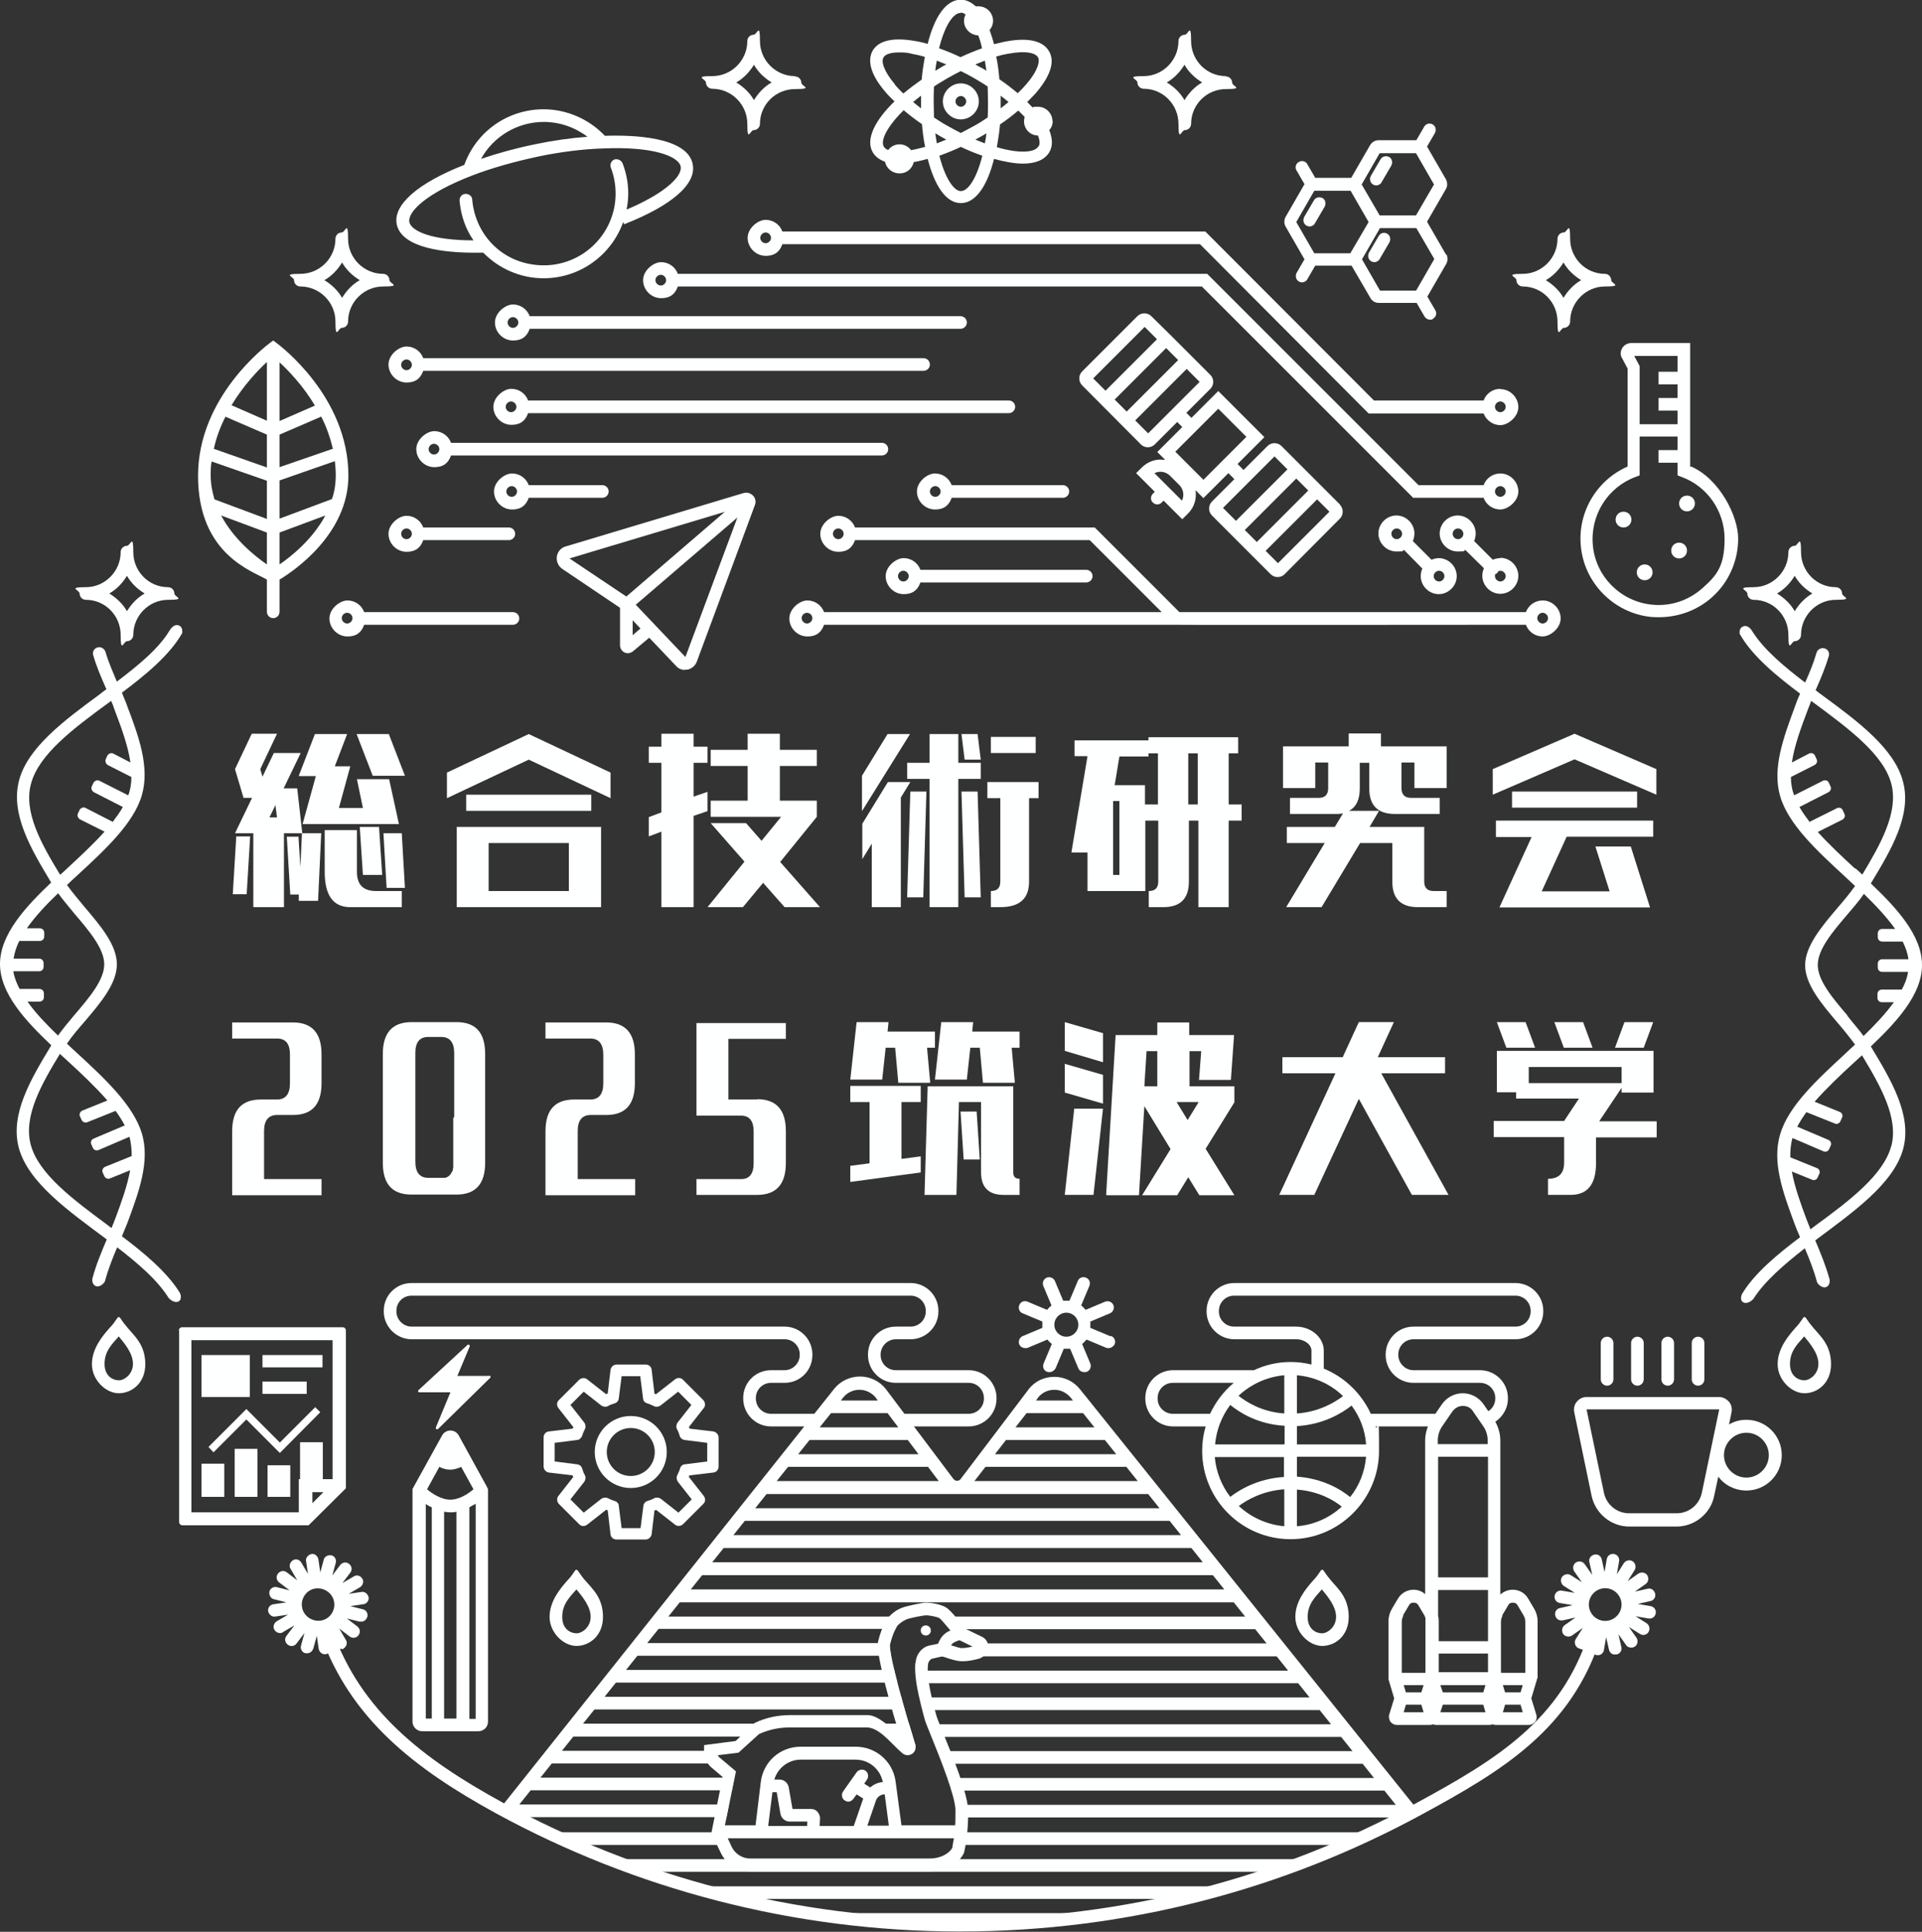 <?xml version="1.0" encoding="UTF-8"?>
<svg xmlns="http://www.w3.org/2000/svg" id="uuid-f051bf9c-ffe6-4120-bbdb-ff946179f49d" version="1.1" viewBox="0 0 608.5 611.6">
  <rect x="0" y="0" width="608.5" height="611.6" fill="#333333" stroke="none"/>
  <defs>
    <style>
      .cls-1 {
        fill: none;
        stroke: #fff;
        stroke-miterlimit: 10;
        stroke-width: 4px;
      }

      .cls-2 {
        fill: #feffff;
        stroke-width: 0px;
      }
    </style>
  </defs>
  <path class="cls-2" d="M479.9,406.2h-89.1c-4.9,0-8.8,4-8.8,8.8v.2c0,4.9,4,8.8,8.8,8.8h19.6c2.6,0,4.8,1.7,4.8,3.6v4.4c-2.1-.5-4.3-.8-6.5-.8-4.2,0-8.1.9-11.7,2.6h-25.6c-4.9,0-8.8,4-8.8,8.8v.2c0,4.9,4,8.8,8.8,8.8h10.3c-.7,2.4-1.1,5-1.1,7.7,0,15.5,12.6,28,28,28s28-12.6,28-28-.4-5.2-1.1-7.7h17c.3-.8.6-1.7,1-2.4.3-.5.6-1.1,1-1.6h-20.5c-3-6.5-8.4-11.7-15.1-14.4h.2v-5.6c0-4.2-4-7.6-8.8-7.6h-19.6c-2.6,0-4.8-2.1-4.8-4.8v-.2c0-2.6,2.1-4.8,4.8-4.8h89.1c2.6,0,4.8,2.1,4.8,4.8v.2c0,2.6-2.1,4.8-4.8,4.8h-32.3c-4.9,0-8.8,4-8.8,8.8v.2c0,4.9,4,8.8,8.8,8.8h21.1c2.6,0,4.8,2.1,4.8,4.8v.2c0,2.2-1.5,4-3.5,4.6.8,1.1,1.4,2.3,1.8,3.6,3.3-1.3,5.7-4.5,5.7-8.2v-.2c0-4.9-4-8.8-8.8-8.8h-21.1c-2.6,0-4.8-2.2-4.8-4.8v-.2c0-2.6,2.1-4.8,4.8-4.8h32.3c4.9,0,8.8-4,8.8-8.8v-.2c0-4.9-4-8.8-8.8-8.8h0ZM371.3,447.6c-2.6,0-4.8-2.1-4.8-4.8v-.2c0-2.6,2.1-4.8,4.8-4.8h19.3c-3.2,2.7-5.7,6-7.5,9.8h-11.8,0ZM406.6,483.2c-5.5-.5-10.5-2.8-14.4-6.4,2.5-1.9,7.5-4.8,14.4-5.3v11.6h0ZM406.6,467.6c-8.3.5-14.1,4-17.1,6.3-2.7-3.5-4.5-7.9-4.9-12.6h21.9v6.3ZM406.6,457.3h-21.9c.4-4.6,2.1-8.9,4.8-12.5,2.7,2.2,8.5,6.1,17.2,6.6v5.8h0ZM406.6,447.5c-7.3-.5-12.2-3.8-14.5-5.6,3.9-3.6,8.9-6,14.5-6.5v12.1ZM410.6,483.2v-11.6c7,.5,11.9,3.5,14.2,5.4-3.8,3.5-8.8,5.8-14.2,6.2ZM427.5,474c-2.8-2.3-8.5-5.9-16.9-6.5v-6.3h21.9c-.4,4.8-2.2,9.2-5,12.7h0ZM432.5,457.3h-21.9v-5.8c8.5-.5,14.4-4.2,17.3-6.5,2.6,3.5,4.3,7.7,4.6,12.3h0ZM425.2,442c-2.5,1.9-7.5,5-14.6,5.5v-12.1c5.7.5,10.8,2.9,14.6,6.6h0Z"></path>
  <path class="cls-2" d="M608.5,305.5c0-9.4-8.2-18.2-16.2-25.8,6.4-10.6,13-21.6,10.2-32.2-2.7-10.5-14.3-19.1-25.6-27.4-.7-.5-1.4-1-2.1-1.6l.2-.4c1.5-3.4,3-7,4-10.4.4-1.3-.6-2.5-1.9-2.5h0c-.9,0-1.8.6-2,1.5-.9,3.1-2.2,6.3-3.6,9.4-6.3-4.8-13-10.3-16.7-16.2-.3-.5-1.4-2.3-3.1-1.5-1.1.5-1,2.1-.9,2.3,4,7.1,11.8,13.4,19.1,18.9-.6,1.3-1.2,2.8-1.7,4.3-3.5,9.5-7.2,19.3-4.6,28.2,2.6,8.9,11.7,17.3,20.5,25.4,1.1,1,2.1,2,3.2,3-1.7,2.4-3.7,4.8-5.7,7.1-5,5.9-10.1,12-10.1,18s5.1,12.1,10.1,18c2,2.3,4,4.8,5.7,7.1-1.1,1-2.2,2-3.2,3-8.8,8.1-17.9,16.5-20.5,25.4-2.7,8.9,1,18.7,4.5,28.2.5,1.4,1.1,2.8,1.8,4.4-6.9,5.2-14.4,11.3-18.4,18-.2.4-.7,2,.4,2.6,1.2.7,2.8-.5,3.3-1.2,3.5-5.5,9.8-10.9,16.2-15.9,1.5,3.5,2.9,7.1,3.8,10.5.2.9,1.7,2.2,2.9,1.8s1.3-1.9,1.1-2.6c-1.1-4-2.8-8.2-4.5-12.2,11.9-8.9,25-18,27.9-29.2,2.7-10.6-3.9-21.6-10.3-32.2,8-7.6,16.2-16.4,16.2-25.7h0ZM587.3,275c-4.1-3.8-8.3-7.7-11.8-11.6l7.8-3.9c.7-.4,1-1.2.6-1.9l-.5-1.1c-.3-.7-1.2-1-1.9-.6l-8.6,4.3c-1.2-1.6-2.3-3.1-3.2-4.7l9.2-4.7c.7-.4,1-1.2.6-1.9l-.5-1.1c-.3-.7-1.2-1-1.9-.6l-9.1,4.6c-.7-1.9-1-3.8-1-5.8l7.5-3.8c.7-.4,1-1.2.6-1.9l-.5-1.1c-.3-.7-1.2-1-1.9-.6l-5.4,2.8c.8-5.4,2.9-11,5-16.6.4-1,.8-2,1.1-2.9l1.1.8c10.8,8,21.9,16.2,24.3,25.5,2.3,9-3.4,19-9.2,28.7-.7-.7-1.5-1.4-2.2-2h0ZM584.9,321.5c-4.6-5.4-9.4-11-9.4-16s4.8-10.6,9.4-16c1.8-2.1,3.7-4.3,5.2-6.5,3.7,3.6,7.2,7.3,9.9,11.1h-4.1c-.8,0-1.4.6-1.4,1.4v1.2c0,.8.6,1.4,1.4,1.4h6.5c.9,1.9,1.6,3.8,1.8,5.6h-8.3c-.8,0-1.4.6-1.4,1.4v1.2c0,.8.6,1.4,1.4,1.4h8.2c-.3,1.9-1,3.8-2,5.6h-6.3c-.8,0-1.4.6-1.4,1.4v1.2c0,.8.6,1.4,1.4,1.4h3.8c-2.6,3.6-6,7.2-9.6,10.7-1.6-2.2-3.5-4.3-5.2-6.5h0ZM598.8,362.7c-2.4,9.3-13.5,17.6-24.3,25.5l-1.3,1c-.4-1-.8-2-1.2-3-1.9-5.1-3.8-10.3-4.7-15.3l6.4,2.6c.7.3,1.5,0,1.8-.8l.5-1.1c.3-.7,0-1.5-.8-1.8l-8.4-3.4c0-2.1.1-4.1.7-6.1l9.8,4.2c.7.3,1.5,0,1.8-.7l.5-1.1c.3-.7,0-1.5-.7-1.8l-9.9-4.2c.8-1.5,1.8-3.1,2.9-4.6l9,3.6c.7.3,1.5,0,1.8-.8l.5-1.1c.3-.7,0-1.5-.8-1.8l-7.9-3.2c3.7-4.2,8.2-8.5,12.7-12.6.8-.7,1.5-1.4,2.3-2.1,5.9,9.8,11.6,19.8,9.3,28.7h0Z"></path>
  <path class="cls-2" d="M219.3,51.9c-1.8-8.7-19.3-9.2-27.8-8.9-5-5.3-12.1-8.4-19.4-8.4-11.3,0-21.3,7-25.1,17.6-14.8,5.8-22.6,12.7-21.4,18.8,1.6,7.7,15.6,9,24.5,9s2,0,2.9,0c4.9,5,11.7,8.1,19.1,8.1,11.6,0,21.5-7.4,25.2-17.8l.3.7c15.1-5.9,23-12.8,21.7-19h0ZM172.1,38.6c5.1,0,9.9,1.7,13.9,4.7-5.4.4-11,1.2-16.7,2.4-5.9,1.2-11.7,2.8-17,4.6,3.9-7.1,11.5-11.7,19.9-11.7ZM198.4,66.2c.3-1.6.5-3.2.5-4.9,0-3.3-.6-6.5-1.8-9.6-.4-1-1.6-1.5-2.6-1.2-1,.4-1.5,1.6-1.1,2.6,1,2.6,1.5,5.4,1.5,8.2,0,12.5-10.2,22.7-22.7,22.7s-21.7-9.2-22.7-20.8c0-1.1-1.1-1.9-2.2-1.8-1.1,0-1.9,1.1-1.8,2.2.4,4.6,1.9,8.9,4.4,12.5-13.1,0-19.7-2.9-20.3-5.8-.6-3.2,5.3-9.1,19.8-14.7,6.2-2.4,13.4-4.4,20.8-6,7.1-1.5,14.3-2.4,20.7-2.6,16-.7,23.9,2.5,24.6,5.7.6,2.9-4.5,8.3-17,13.6h0Z"></path>
  <path class="cls-2" d="M424.3,159.8l-18.6-18.6c-1.2-1.2-3.2-1.2-4.4,0l-7.6,7.6-1.9-1.9,8.5-8.5-14.6-14.6-8.5,8.5-1.6-1.6,7.6-7.6c1.2-1.2,1.2-3.2,0-4.4l-6.1-6.1h0l-6.6-6.6h0l-6-5.9c-1.2-1.2-3.2-1.2-4.4,0l-17.5,17.5c-1.2,1.2-1.2,3.2,0,4.4l18.6,18.7c.6.6,1.4.9,2.2.9s1.6-.3,2.2-.9l7.1-7.1,1.6,1.6-7.9,7.9,2.5,2.5c-.5,0-1-.1-1.5-.1-2.2,0-4.2.9-5.8,2.4l-1.9,1.9,5.9,5.9-.6.6c-.8.8-.8,2.1,0,2.8.4.4.9.6,1.4.6s1-.2,1.4-.6l.6-.6,5.9,5.9,1.9-1.9c2-2,2.7-4.8,2.3-7.3l2.5,2.5,7.9-7.9,1.9,1.9-7.1,7.1c-.6.6-.9,1.4-.9,2.2s.3,1.6.9,2.2l18.6,18.6c.6.6,1.4.9,2.2.9s1.6-.3,2.2-.9l17.5-17.6c1.2-1.2,1.2-3.2,0-4.4h0ZM352.9,126.5l16.3-16.3,3.8,3.8-16.3,16.3s-3.8-3.8-3.8-3.8ZM362.4,103.5l3.9,3.9-16.3,16.3-3.9-3.9s16.3-16.3,16.3-16.3ZM363.5,137.2l-4.1-4.1,16.3-16.3,4.1,4.1-16.3,16.3h0ZM374.2,158.5l-8.7-8.7c1.6-.8,3.6-.5,4.9.8l3,3c1.3,1.3,1.6,3.3.8,4.9h0ZM372.1,143l6.5-6.5h0l7.1-7.1,8.9,8.9-13.6,13.6-8.9-8.9h0ZM394.1,167.8l16.3-16.3,3.8,3.8-16.3,16.3-3.8-3.8ZM395.1,152.9h0l8.4-8.4,4.1,4.1-16.3,16.3-4.1-4.1,7.9-7.9h0ZM404.6,178.3l-3.9-3.9,16.3-16.3,3.9,3.9-16.3,16.3Z"></path>
  <path class="cls-2" d="M535.1,147.8v-39.2h-18.6c-1.2,0-2.3.6-2.9,1.6s-.7,2.3,0,3.3l1.7,3.2v31c-9.8,4.3-15.9,14.5-14.8,25.3,1.1,11.6,10.4,21,22,22.3.9.1,1.8.1,2.8.1,6.1,0,12.1-2.2,16.7-6.3,5.3-4.7,8.3-11.5,8.3-18.6s-5.9-18.9-14.9-22.8h0ZM531.1,112.7v5h-6v4h6v4.3h-6v4h6v4.3h-12v-18.4l-1.7-3.2h13.6ZM539,186.2c-4.5,4-10.3,5.9-16.3,5.2-9.7-1.1-17.5-8.9-18.4-18.7-.9-9.5,4.6-18.4,13.5-21.7l1.3-.5v-12.3h12v4.3h-6v4h6v4l1.3.5c8.2,3,13.6,10.9,13.6,19.6s-2.5,11.6-7,15.6h0Z"></path>
  <path class="cls-2" d="M514,162c-1.4,0-2.5,1.1-2.5,2.5s1.1,2.5,2.5,2.5,2.5-1.1,2.5-2.5-1.1-2.5-2.5-2.5Z"></path>
  <path class="cls-2" d="M531.6,171.8c-1.4,0-2.5,1.1-2.5,2.5s1.1,2.5,2.5,2.5,2.5-1.1,2.5-2.5-1.1-2.5-2.5-2.5Z"></path>
  <path class="cls-2" d="M534.1,156.9c-1.4,0-2.5,1.1-2.5,2.5s1.1,2.5,2.5,2.5,2.5-1.1,2.5-2.5-1.1-2.5-2.5-2.5Z"></path>
  <path class="cls-2" d="M520.7,178.7c-1.4,0-2.5,1.1-2.5,2.5s1.1,2.5,2.5,2.5,2.5-1.1,2.5-2.5-1.1-2.5-2.5-2.5Z"></path>
  <path class="cls-2" d="M552.9,449.5c-2,0-3.9.5-5.5,1.5l.8-3.9c.2-1.2,0-2.4-.8-3.3s-1.9-1.5-3.1-1.5h-42c-1.2,0-2.3.5-3.1,1.5-.8.9-1,2.1-.8,3.3l5.5,26.5c1.2,5.6,6.2,9.7,11.9,9.7h15c5.7,0,10.8-4.1,11.9-9.7l1.3-6.1c2,2.7,5.3,4.4,8.9,4.4,6.2,0,11.2-5,11.2-11.2s-5-11.2-11.2-11.2h0ZM538.8,472.6c-.8,3.8-4.1,6.5-8,6.5h-15c-3.9,0-7.2-2.7-8-6.5l-5.5-26.4h42s-5.5,26.4-5.5,26.4h0ZM552.9,467.8c-3.9,0-7.1-3.2-7.1-7.1s3.2-7.1,7.1-7.1,7.1,3.2,7.1,7.1-3.2,7.1-7.1,7.1Z"></path>
  <path class="cls-2" d="M508.8,438.7c1.1,0,2-.9,2-2v-11.5c0-1.1-.9-2-2-2s-2,.9-2,2v11.5c0,1.1.9,2,2,2Z"></path>
  <path class="cls-2" d="M537.6,438.7c1.1,0,2-.9,2-2v-11.5c0-1.1-.9-2-2-2s-2,.9-2,2v11.5c0,1.1.9,2,2,2Z"></path>
  <path class="cls-2" d="M528,438.7c1.1,0,2-.9,2-2v-11.5c0-1.1-.9-2-2-2s-2,.9-2,2v11.5c0,1.1.9,2,2,2Z"></path>
  <path class="cls-2" d="M518.4,438.7c1.1,0,2-.9,2-2v-11.5c0-1.1-.9-2-2-2s-2,.9-2,2v11.5c0,1.1.9,2,2,2Z"></path>
  <path class="cls-2" d="M216.9,212.1c-1.1,0-2.1-.4-2.8-1.2h0l-17.1-18-19-12.8c-1.3-.9-1.9-2.4-1.7-3.9s1.3-2.8,2.8-3.2l56.3-16.9c1.1-.3,2.2,0,3,.8.8.8,1,2,.6,3l-18.4,49.6c-.5,1.3-1.6,2.2-2.9,2.5-.3,0-.5,0-.8,0h0ZM234.6,160.5l-54.3,16.3,19.1,12.8c.2.1.3.3.5.4l17.1,18,17.7-47.5h0Z"></path>
  <path class="cls-2" d="M198.9,206.8c-.4,0-.7,0-1.1-.2-.9-.4-1.5-1.3-1.5-2.3v-12.6c0-.7.3-1.4.9-1.9l39.3-33.8,2.6,3-38.8,33.3v8.8l3.6-3.1,2.6,3.1-6.1,5.1c-.5.4-1.1.6-1.6.6h0Z"></path>
  <path class="cls-2" d="M211.1,459.7c0-6.3-5.1-11.4-11.4-11.4s-11.4,5.1-11.4,11.4,5.1,11.4,11.4,11.4,11.4-5.1,11.4-11.4ZM199.7,452.1c4.2,0,7.6,3.4,7.6,7.6s-3.4,7.6-7.6,7.6-7.6-3.4-7.6-7.6,3.4-7.6,7.6-7.6Z"></path>
  <path class="cls-2" d="M225.9,453.2l-7.6-.9c0-.2-.1-.4-.2-.5l4.7-6c.6-.7.5-1.8-.1-2.5l-6.5-6.5c-.7-.7-1.7-.7-2.5-.1l-6,4.7c-.2,0-.4-.1-.5-.2l-.9-7.6c-.1-.9-.9-1.6-1.9-1.6h-9.2c-.9,0-1.7.7-1.9,1.6l-.9,7.6c-.2,0-.4.1-.5.2l-6-4.7c-.7-.6-1.8-.5-2.5.1l-6.5,6.5c-.7.7-.7,1.7-.1,2.5l4.7,6c0,.2-.1.4-.2.5l-7.6.9c-.9.1-1.6.9-1.6,1.9v9.2c0,.9.7,1.7,1.6,1.9l7.6.9c0,.2.1.4.2.5l-4.7,6c-.6.7-.5,1.8.1,2.5l6.5,6.5c.7.7,1.7.7,2.5.1l6-4.7c.2,0,.4.1.5.2l.9,7.6c.1.9.9,1.6,1.9,1.6h9.2c.9,0,1.7-.7,1.9-1.6l.9-7.6c.2,0,.4-.1.5-.2l6,4.7c.7.6,1.8.5,2.5-.1l6.5-6.5c.7-.7.7-1.7.1-2.5l-4.7-6c0-.2.1-.4.2-.5l7.6-.9c.9-.1,1.6-.9,1.6-1.9v-9.2c0-.9-.7-1.7-1.6-1.9ZM202.7,483.8h-5.9l-.9-7.1c0-.7-.6-1.3-1.3-1.5-.8-.2-1.5-.6-2.2-.9-.6-.3-1.4-.2-2,.2l-5.6,4.4-4.2-4.2,4.4-5.6c.4-.6.5-1.4.2-2-.4-.7-.7-1.5-.9-2.2-.2-.7-.8-1.2-1.6-1.3l-7.1-.9v-5.9l7.1-.9c.7,0,1.3-.6,1.6-1.3.2-.8.6-1.5.9-2.2.3-.6.2-1.4-.2-2l-4.4-5.6,4.2-4.2,5.6,4.4c.6.4,1.4.5,2,.2.7-.4,1.5-.7,2.2-.9.7-.2,1.2-.8,1.3-1.5l.9-7.1h5.9l.9,7.1c0,.7.6,1.3,1.3,1.5.8.2,1.5.6,2.2.9.6.3,1.4.2,2-.2l5.6-4.4,4.2,4.2-4.4,5.6c-.4.6-.5,1.4-.2,2,.4.7.7,1.5.9,2.2.2.7.8,1.2,1.6,1.3l7.1.9v5.9l-7.1.9c-.7,0-1.3.6-1.5,1.3-.2.8-.6,1.5-.9,2.2-.3.6-.2,1.4.2,2l4.4,5.6-4.2,4.2-5.6-4.4c-.6-.4-1.4-.5-2-.2-.7.4-1.5.7-2.2.9-.7.2-1.2.8-1.3,1.5l-.9,7.1h0Z"></path>
  <rect class="cls-2" x="83.1" y="437.4" width="14" height="3.9"></rect>
  <rect class="cls-2" x="83.1" y="429" width="19" height="3.9"></rect>
  <rect class="cls-2" x="63.8" y="463.4" width="7.2" height="10.5"></rect>
  <rect class="cls-2" x="74.3" y="458.7" width="7.2" height="15.2"></rect>
  <rect class="cls-2" x="84.7" y="463.9" width="7.2" height="10"></rect>
  <rect class="cls-2" x="63.8" y="429" width="15.3" height="13.3"></rect>
  <polygon class="cls-2" points="88.6 456.7 78 446.1 66 458.1 67.6 459.8 78 449.4 88.6 460 101.4 447.1 99.8 445.5 88.6 456.7"></polygon>
  <path class="cls-2" d="M56.7,421.1v60.8c0,.5.5,1,1,1h40l11.8-11.7v-50c0-.5-.4-1-1-1h-50.9c-.5,0-1,.5-1,1h0ZM60.8,424.3h44.5v44h-3.1v-11.7h-7.2v11.7h-.4v10.5h-34v-54.5h0ZM98.9,472.4h3.5l-3.5,3.5v-3.5Z"></path>
  <path class="cls-2" d="M110.3,150.6c0-25-21.7-41.2-22.6-41.9l-1.2-.9-1.2.9c-.9.7-22.6,16.9-22.6,41.9s17.3,30.2,21.8,32.9v10.2c0,1.1.9,2,2,2s2-.9,2-2v-10.2c4.5-2.7,21.8-14.4,21.8-32.9h0ZM66.7,150.6c0-1.5,0-3,.3-4.5l17.5,6.1v12.1l-16.6-6.2c-.7-2.4-1.2-4.9-1.2-7.5h0ZM71.3,131.9l13.2,5.7v10.4l-16.8-5.9c.8-3.7,2.1-7.1,3.7-10.2h0ZM105.3,142.1l-16.8,5.8v-10.3l13.2-5.7c1.6,3.1,2.8,6.5,3.7,10.2h0ZM88.5,152.1l17.5-6.1c.2,1.5.3,3,.3,4.5,0,2.6-.4,5.2-1.2,7.5l-16.6,6.2v-12.2h0ZM99.7,128.4l-11.2,4.9v-18.6c3,2.8,7.5,7.5,11.2,13.7ZM84.5,114.6v18.6l-11.2-4.9c3.8-6.3,8.3-11,11.2-13.7ZM70,163.2l14.5,5.4v10.1c-3.8-2.6-10.5-8-14.5-15.5ZM88.5,178.7v-10.1l14.5-5.4c-4,7.5-10.7,12.9-14.5,15.5Z"></path>
  <path class="cls-2" d="M86.6,238.4h8.6l-5.4,11.2h4.3l1.6,14.2h-5.8v23.4h-9.7v-23.4h-5.8l5.4-11.2h-2.7l-2.7-9.1,5.3-11.2h8l-5.3,11.2.7,2.4,3.6-7.5h0ZM73.7,283.1l1.1-18.3h4.4l-1.1,18.3h-4.4ZM87.7,258.8l-.5-3.9-1.9,3.9h2.4ZM100.7,285.2h-6.1v-2c0,0-2.7,0-2.7,0l-1.1-18.3h3.7l.6,9.7.5-10.8h6.1l-1,21.3h0ZM94.6,245.6l5.1-13.2h10.2l-3.9,10.2h4.9l-3.6,13.2h7.6l-1.9-9.1h10.2l3.1,14.2h-30.5l4.2-15.2h-5.3ZM127.1,287.2h-16.2c-5.4,0-8.1-3.7-8.1-11.2v-13.2h10.2v13.2c0,4.1,2,6.1,6.1,6.1h8.1v5.1h0ZM118,245.6l-5.1-13.2h10.2l5.1,13.2h-10.2ZM114.9,277l-1-15.2h6.1l1,15.2s-6.1,0-6.1,0ZM122.4,281.1l-1-17.3h5.8l1,17.3h-5.8Z"></path>
  <path class="cls-2" d="M141.5,252.7v-8.1l25.9-12.2,25.9,12.2v8.1l-25.9-12.2-25.9,12.2ZM144.6,261.8h45.7v25.4h-45.7v-25.4ZM147.6,256.7v-5.1h39.6v5.1h-39.6ZM154.7,266.9v15.2h25.4v-15.2h-25.4Z"></path>
  <path class="cls-2" d="M209.4,287.2v-23.9l-4,1.5v-6.1l4-1.5v-15.7h-4v-5.1h4v-4.1h10.2v4.1h4.4v5.1h-4.4v10.7l4.4-1.5v6.1l-4.4,1.5v28.9h-10.2ZM225,242.5v-5.1h11.7v-5.1h10.2v5.1h11.7v5.1h-11.7v11h11.7v5.1l-11.6,14.3,12.6,14.3h-11.2l-6.8-7.7-6.4,7.7h-11.2l11.7-14.4-10.7-12.2h11.2l4.9,5.6,6.2-7.6h-22.3v-5.1h11.7v-11h-11.7Z"></path>
  <path class="cls-2" d="M272.9,245.6l8.1-13.2h7.1l-15.2,24.4v-11.2h0ZM285.1,287.2h-9.1v-20.1l-3,4.9v-11.2l8.1-13.2h7.1l-3,4.9v34.7h0ZM287.2,246.6v-5.1h7.1v-9.1h9.1v9.1h7.1v5.1h-7.1v40.6h-9.1v-40.6h-7.1ZM287.2,284.1l1-33.5h5.1l-1,33.5h-5.1ZM305.4,240.5l-1-8.1h5.1l1,8.1h-5.1ZM305.4,284.1l-1-33.5h5.1l1,33.5h-5.1ZM325.8,279.1c0,5.4-3,8.1-9.1,8.1h-3v-5.1c2,0,3-1,3-3v-26.4h-4.1v-5.1h16.2v5.1h-3v26.4h0ZM313.7,238.4v-5.1h14.2v5.1h-14.2Z"></path>
  <path class="cls-2" d="M340.2,239.5v-5.1h23.4v-1h28.4v5.1h-3v16.2h4.1v5.1h-4.1v27.4h-9.6v-27.4h-3v19.3c0,5.4-2.7,8.1-8.1,8.1h-4.6v-5.1c2,0,3-1,3-3v-19.3h-4.1v22.3h-18.3v-12.2h-5.1l5.1-30.5h-4.1ZM352.4,277h2v-23.4h-2v23.4ZM363.5,239.5h-9.1l-1.5,9.1h9.6v6.1h4.1v-16.2h-3v1ZM376.2,254.7h3v-16.2h-3v16.2Z"></path>
  <path class="cls-2" d="M407.4,266.9v-5.1h15.2l2.6-4.3c-.8.2-1.7.2-2.6.2h-14.2v-5.1h9.1c2,0,3-1,3-3.1v-8.1h-4.1v8.1h-10.2v-13.2h20.8v-4.1h10.2v4.1h20.8v13.2h-10.2v-8.1h-4.1v8.1c0,2,1,3.1,3,3.1h9.1v5.1h-14.2c-5.4,0-8.1-2.7-8.1-8.1v-8.1h-3v8.1c0,3.5-1.1,5.9-3.4,7.1h9.5l-3,5.1h17.3v17.3c0,2,1,3,3,3h4.1v5.1h-9.1c-5.4,0-8.1-2.7-8.1-8.1v-12.2h-10.2l-12.2,20.3h-11.2l12.2-20.3h-12.2,0Z"></path>
  <path class="cls-2" d="M472.6,251.6v-8.1l25.9-11.2,25.9,11.2v8.1l-25.9-11.2-25.9,11.2h0ZM473.6,264.9v-5.1h49.8v5.1h-27.4l-7.9,17.3h21.5l-4.5-14.2h11.2l6.1,19.3h-47.7l10.2-22.3h-11.2ZM478.7,255.7v-5.1h39.6v5.1h-39.6Z"></path>
  <path class="cls-2" d="M457.8,80.6l-6-10.4,6-10.4c.5-.9.5-2,0-3l-6-10.4,2.5-4.3c.5-1,.2-2.2-.7-2.7-1-.6-2.2-.2-2.7.7l-2.5,4.3h-12c-1.1,0-2,.6-2.6,1.5l-6,10.4h-11.4l-2.5-4.3c-.5-1-1.8-1.3-2.7-.7-1,.5-1.3,1.8-.7,2.7l2.5,4.3-6,10.4c-.5.9-.5,2.1,0,3l6,10.4-2.5,4.3c-.5,1-.2,2.2.7,2.7.3.2.7.3,1,.3.7,0,1.4-.4,1.7-1l2.5-4.3h11.5l6,10.3c.5.9,1.5,1.5,2.6,1.5h12l2.5,4.3c.4.6,1,1,1.7,1s.7,0,1-.3c1-.6,1.3-1.8.7-2.7l-2.5-4.3,6-10.4c.5-.9.5-2.1,0-3h0ZM436.9,48.5h11.4l5.7,9.9-5.7,9.8h-11.5l-5.7-9.8,5.7-9.9h0ZM416.2,60.4h11.4l5.7,9.9-5.8,9.9h-11.4l-5.7-9.9,5.7-9.9h0ZM448.3,92h-11.4l-5.7-9.9,5.7-9.9h11.5l5.7,9.8-5.7,9.9h0Z"></path>
  <path class="cls-2" d="M434.7,58.4c.3.2.7.3,1,.3.7,0,1.4-.4,1.7-1l3.1-5.3c.5-1,.2-2.2-.7-2.7-1-.5-2.2-.2-2.7.7l-3.1,5.3c-.5,1-.2,2.2.7,2.7Z"></path>
  <path class="cls-2" d="M419.4,65.4c.5-1,.2-2.2-.7-2.7-1-.5-2.2-.2-2.7.7l-3.1,5.3c-.5,1-.2,2.2.7,2.7.3.2.7.3,1,.3.7,0,1.4-.4,1.7-1l3.1-5.3Z"></path>
  <path class="cls-2" d="M439.2,74c-1-.6-2.2-.2-2.7.7l-3.1,5.3c-.5,1-.2,2.2.7,2.7.3.2.7.3,1,.3.7,0,1.4-.4,1.7-1l3.1-5.3c.5-1,.2-2.2-.7-2.7Z"></path>
  <path class="cls-2" d="M162.4,193.8h-47.1c-.8-2.2-2.9-3.7-5.3-3.7s-5.7,2.6-5.7,5.7,2.6,5.7,5.7,5.7,4.5-1.5,5.3-3.7h47.1c1.1,0,2-.9,2-2s-.9-2-2-2ZM109.9,197.4c-.9,0-1.7-.8-1.7-1.7s.8-1.7,1.7-1.7,1.7.8,1.7,1.7-.8,1.7-1.7,1.7Z"></path>
  <path class="cls-2" d="M343.9,180.4h-52.5c-.8-2.2-2.9-3.7-5.3-3.7s-5.7,2.6-5.7,5.7,2.6,5.7,5.7,5.7,4.5-1.5,5.3-3.7h52.5c1.1,0,2-.9,2-2s-.9-2-2-2ZM286,184.1c-.9,0-1.7-.8-1.7-1.7s.8-1.7,1.7-1.7,1.7.8,1.7,1.7-.8,1.7-1.7,1.7Z"></path>
  <path class="cls-2" d="M336.5,153.6h-35.2c-.8-2.2-2.9-3.7-5.3-3.7s-5.7,2.6-5.7,5.7,2.6,5.7,5.7,5.7,4.5-1.5,5.3-3.7h35.2c1.1,0,2-.9,2-2s-.9-2-2-2ZM296.1,157.3c-.9,0-1.7-.8-1.7-1.7s.8-1.7,1.7-1.7,1.7.8,1.7,1.7-.8,1.7-1.7,1.7Z"></path>
  <path class="cls-2" d="M161.1,167h-27.1c-.8-2.2-2.9-3.7-5.3-3.7s-5.7,2.6-5.7,5.7,2.6,5.7,5.7,5.7,4.5-1.5,5.3-3.7h27.1c1.1,0,2-.9,2-2s-.9-2-2-2ZM128.7,170.7c-.9,0-1.7-.8-1.7-1.7s.8-1.7,1.7-1.7,1.7.8,1.7,1.7-.8,1.7-1.7,1.7Z"></path>
  <path class="cls-2" d="M190.7,153.6h-23.3c-.8-2.2-2.9-3.7-5.3-3.7s-5.7,2.6-5.7,5.7,2.6,5.7,5.7,5.7,4.5-1.5,5.3-3.7h23.3c1.1,0,2-.9,2-2s-.9-2-2-2ZM162,157.3c-.9,0-1.7-.8-1.7-1.7s.8-1.7,1.7-1.7,1.7.8,1.7,1.7-.8,1.7-1.7,1.7Z"></path>
  <path class="cls-2" d="M488.4,190.1c-2.4,0-4.5,1.5-5.3,3.7h-85.2c-.2,0-.4,0-.6,0h-23.9l-26.8-26.8h-75.9c-.8-2.2-2.9-3.7-5.3-3.7s-5.7,2.6-5.7,5.7,2.6,5.7,5.7,5.7,4.5-1.5,5.3-3.7h74.3l22.8,22.8h-106.9c-.8-2.2-2.9-3.7-5.3-3.7s-5.7,2.6-5.7,5.7,2.6,5.7,5.7,5.7,4.5-1.5,5.3-3.7h111c0,.1,111.2,0,111.2,0,.8,2.2,2.9,3.7,5.3,3.7s5.7-2.6,5.7-5.7-2.6-5.7-5.7-5.7ZM265.4,170.7c-.9,0-1.7-.8-1.7-1.7s.8-1.7,1.7-1.7,1.7.8,1.7,1.7-.8,1.7-1.7,1.7ZM255.5,197.4c-.9,0-1.7-.8-1.7-1.7s.8-1.7,1.7-1.7,1.7.8,1.7,1.7-.8,1.7-1.7,1.7ZM488.4,197.4c-.9,0-1.7-.8-1.7-1.7s.8-1.7,1.7-1.7,1.7.8,1.7,1.7-.8,1.7-1.7,1.7Z"></path>
  <path class="cls-2" d="M279.2,140.2h-136.4c-.8-2.2-2.9-3.7-5.3-3.7s-5.7,2.6-5.7,5.7,2.6,5.7,5.7,5.7,4.5-1.5,5.3-3.7h136.4c1.1,0,2-.9,2-2s-.9-2-2-2ZM137.4,143.9c-.9,0-1.7-.8-1.7-1.7s.8-1.7,1.7-1.7,1.7.8,1.7,1.7-.8,1.7-1.7,1.7Z"></path>
  <path class="cls-2" d="M319.4,126.8h-152.2c-.8-2.2-2.9-3.7-5.3-3.7s-5.7,2.6-5.7,5.7,2.6,5.7,5.7,5.7,4.5-1.5,5.3-3.7h152.2c1.1,0,2-.9,2-2s-.9-2-2-2ZM161.8,130.5c-.9,0-1.7-.8-1.7-1.7s.8-1.7,1.7-1.7,1.7.8,1.7,1.7-.8,1.7-1.7,1.7Z"></path>
  <path class="cls-2" d="M292.4,113.4h-158.4c-.8-2.2-2.9-3.7-5.3-3.7s-5.7,2.6-5.7,5.7,2.6,5.7,5.7,5.7,4.5-1.5,5.3-3.7h158.4c1.1,0,2-.9,2-2s-.9-2-2-2ZM128.7,117.2c-.9,0-1.7-.8-1.7-1.7s.8-1.7,1.7-1.7,1.7.8,1.7,1.7-.8,1.7-1.7,1.7Z"></path>
  <path class="cls-2" d="M304.1,100.1h-136.4c-.8-2.2-2.9-3.7-5.3-3.7s-5.7,2.6-5.7,5.7,2.6,5.7,5.7,5.7,4.5-1.5,5.3-3.7h136.4c1.1,0,2-.9,2-2s-.9-2-2-2ZM162.4,103.8c-.9,0-1.7-.8-1.7-1.7s.8-1.7,1.7-1.7,1.7.8,1.7,1.7-.8,1.7-1.7,1.7Z"></path>
  <path class="cls-2" d="M475,123.1c-2.4,0-4.5,1.5-5.3,3.7h-34.7s-53.4-53.5-53.4-53.5h-133.9c-.8-2.2-2.9-3.7-5.3-3.7s-5.7,2.6-5.7,5.7,2.6,5.7,5.7,5.7,4.5-1.5,5.3-3.7h132.2l53.4,53.6h36.4c.8,2.1,2.9,3.7,5.3,3.7s5.7-2.6,5.7-5.7-2.6-5.7-5.7-5.7ZM242.4,77c-.9,0-1.7-.8-1.7-1.7s.8-1.7,1.7-1.7,1.7.8,1.7,1.7-.8,1.7-1.7,1.7ZM475,130.5c-.9,0-1.7-.8-1.7-1.7s.8-1.7,1.7-1.7,1.7.8,1.7,1.7-.8,1.7-1.7,1.7Z"></path>
  <path class="cls-2" d="M508.1,86.7c-6.1,0-11-5-11-11.1s-.9-2-2-2-2,.9-2,2c0,6.1-5,11.1-11,11.1s-2,.9-2,2,.9,2,2,2c6.1,0,11,5,11,11.1s.9,2,2,2,2-.9,2-2c0-6.1,5-11.1,11-11.1s2-.9,2-2-.9-2-2-2ZM495,94.3c-1.3-2.3-3.3-4.2-5.6-5.6,2.3-1.3,4.2-3.3,5.6-5.6,1.3,2.3,3.3,4.2,5.6,5.6-2.3,1.3-4.2,3.3-5.6,5.6Z"></path>
  <path class="cls-2" d="M121.3,86.7c-6.1,0-11.1-5-11.1-11.1s-.9-2-2-2-2,.9-2,2c0,6.1-5,11.1-11.1,11.1s-2,.9-2,2,.9,2,2,2c6.1,0,11.1,5,11.1,11.1s.9,2,2,2,2-.9,2-2c0-6.1,5-11.1,11.1-11.1s2-.9,2-2-.9-2-2-2ZM108.3,94.3c-1.3-2.3-3.3-4.2-5.6-5.6,2.3-1.3,4.2-3.3,5.6-5.6,1.3,2.3,3.3,4.2,5.6,5.6-2.3,1.3-4.2,3.3-5.6,5.6Z"></path>
  <path class="cls-2" d="M581.2,185.9c-6.1,0-11-5-11-11.1s-.9-2-2-2-2,.9-2,2c0,6.1-5,11.1-11,11.1s-2,.9-2,2,.9,2,2,2c6.1,0,11,5,11,11.1s.9,2,2,2,2-.9,2-2c0-6.1,5-11.1,11-11.1s2-.9,2-2-.9-2-2-2ZM568.2,193.5c-1.3-2.3-3.3-4.2-5.6-5.6,2.3-1.3,4.2-3.3,5.6-5.6,1.3,2.3,3.3,4.2,5.6,5.6-2.3,1.3-4.2,3.3-5.6,5.6Z"></path>
  <path class="cls-2" d="M53.2,185.9c-6.1,0-11-5-11-11.1s-.9-2-2-2-2,.9-2,2c0,6.1-5,11.1-11,11.1s-2,.9-2,2,.9,2,2,2c6.1,0,11,5,11,11.1s.9,2,2,2,2-.9,2-2c0-6.1,5-11.1,11-11.1s2-.9,2-2-.9-2-2-2ZM40.2,193.5c-1.3-2.3-3.3-4.2-5.6-5.6,2.3-1.3,4.2-3.3,5.6-5.6,1.3,2.3,3.3,4.2,5.6,5.6-2.3,1.3-4.2,3.3-5.6,5.6Z"></path>
  <path class="cls-2" d="M251.7,24.1c-6.1,0-11.1-5-11.1-11.1s-.9-2-2-2-2,.9-2,2c0,6.1-5,11.1-11.1,11.1s-2,.9-2,2,.9,2,2,2c6.1,0,11.1,5,11.1,11.1s.9,2,2,2,2-.9,2-2c0-6.1,5-11,11.1-11s2-.9,2-2-.9-2-2-2ZM238.7,31.7c-1.3-2.3-3.3-4.2-5.6-5.6,2.3-1.3,4.2-3.3,5.6-5.6,1.3,2.3,3.3,4.2,5.6,5.6-2.3,1.3-4.2,3.3-5.6,5.6Z"></path>
  <path class="cls-2" d="M388.1,24.1c-6.1,0-11-5-11-11.1s-.9-2-2-2-2,.9-2,2c0,6.1-5,11.1-11,11.1s-2,.9-2,2,.9,2,2,2c6.1,0,11,5,11,11.1s.9,2,2,2,2-.9,2-2c0-6.1,5-11,11-11s2-.9,2-2-.9-2-2-2ZM375,31.7c-1.3-2.3-3.3-4.2-5.6-5.6,2.3-1.3,4.2-3.3,5.6-5.6,1.3,2.3,3.3,4.2,5.6,5.6-2.3,1.3-4.2,3.3-5.6,5.6Z"></path>
  <path class="cls-2" d="M475,176.7c-.8,0-1.6.2-2.4.5l-5.9-5.9c.3-.7.5-1.5.5-2.4,0-3.1-2.6-5.7-5.7-5.7s-5.7,2.6-5.7,5.7,2.6,5.7,5.7,5.7,1.6-.2,2.4-.5l5.9,5.8c-.3.7-.5,1.5-.5,2.4,0,3.1,2.6,5.7,5.7,5.7s5.7-2.6,5.7-5.7-2.6-5.7-5.7-5.7h0ZM459.9,169c0-.9.8-1.7,1.7-1.7s1.7.8,1.7,1.7-.8,1.7-1.7,1.7-1.7-.8-1.7-1.7ZM475,184.1c-.9,0-1.7-.8-1.7-1.7s0-.4.1-.6c.2-.1.4-.2.6-.4.2-.2.3-.4.4-.6.2,0,.4-.1.6-.1.9,0,1.7.8,1.7,1.7s-.8,1.7-1.7,1.7Z"></path>
  <path class="cls-2" d="M455.6,176.7c-.8,0-1.6.2-2.4.5l-5.9-5.9c.3-.7.5-1.5.5-2.4,0-3.1-2.6-5.7-5.7-5.7s-5.7,2.6-5.7,5.7,2.6,5.7,5.7,5.7,1.6-.2,2.4-.5l5.8,5.9c-.3.7-.5,1.5-.5,2.4,0,3.1,2.6,5.7,5.7,5.7s5.7-2.6,5.7-5.7-2.6-5.7-5.7-5.7h0ZM440.5,169c0-.9.8-1.7,1.7-1.7s1.7.8,1.7,1.7-.8,1.7-1.7,1.7-1.7-.8-1.7-1.7ZM455.6,184.1c-.9,0-1.7-.8-1.7-1.7s.8-1.7,1.7-1.7,1.7.8,1.7,1.7-.8,1.7-1.7,1.7Z"></path>
  <path class="cls-2" d="M475,149.9c-2.4,0-4.5,1.5-5.3,3.7h-20.6l-66.9-66.9h-167.6c-.8-2.2-2.9-3.7-5.3-3.7s-5.7,2.6-5.7,5.7,2.6,5.7,5.7,5.7,4.5-1.5,5.3-3.7h165.9l66.9,66.9h22.3c.8,2.2,2.9,3.7,5.3,3.7s5.7-2.6,5.7-5.7-2.6-5.7-5.7-5.7h0ZM209.2,90.4c-.9,0-1.7-.8-1.7-1.7s.8-1.7,1.7-1.7,1.7.8,1.7,1.7-.8,1.7-1.7,1.7ZM475,157.3c-.9,0-1.7-.8-1.7-1.7s.8-1.7,1.7-1.7,1.7.8,1.7,1.7-.8,1.7-1.7,1.7Z"></path>
  <path class="cls-2" d="M40.5,420.5c-.5-.6-1-1.2-1.3-1.6l-1.2-1.7c-.2-.3-.6-.3-.8,0l-1.2,1.7c-.3.4-.7.9-1.2,1.4-2.3,2.6-5.7,6.6-5.7,11.6s4.4,9.2,8.5,9.2,8.4-3.2,8.4-9.2-3.3-8.8-5.5-11.4h0ZM37.6,437c-1.6,0-4.5-1.1-4.5-5.2s2.5-6.4,4.5-8.7c1.9,2.3,4.5,5.4,4.5,8.7s-2.8,5.2-4.4,5.2Z"></path>
  <path class="cls-2" d="M185.4,500.5c-.6-.6-1-1.2-1.3-1.6l-1.2-1.7c-.2-.3-.6-.3-.8,0l-1.2,1.7c-.3.4-.7.9-1.2,1.4-2.3,2.6-5.7,6.6-5.7,11.6s4.4,9.2,8.5,9.2,8.4-3.2,8.4-9.2-3.3-8.8-5.5-11.4h0ZM182.5,517.1c-1.6,0-4.5-1.1-4.5-5.2s2.5-6.4,4.5-8.7c1.9,2.3,4.5,5.4,4.5,8.7s-2.8,5.2-4.4,5.2Z"></path>
  <path class="cls-2" d="M421.5,500.5c-.5-.6-1-1.2-1.3-1.6l-1.2-1.7c-.2-.3-.6-.3-.8,0l-1.2,1.7c-.3.4-.7.9-1.2,1.4-2.3,2.6-5.7,6.6-5.7,11.6s4.4,9.2,8.5,9.2,8.4-3.2,8.4-9.2-3.3-8.8-5.5-11.4h0ZM418.5,517.1c-1.6,0-4.5-1.1-4.5-5.2s2.5-6.4,4.5-8.7c1.9,2.3,4.5,5.4,4.5,8.7s-2.8,5.2-4.4,5.2Z"></path>
  <path class="cls-2" d="M574.2,420.5c-.5-.6-1-1.2-1.3-1.6l-1.2-1.7c-.2-.3-.6-.3-.8,0l-1.2,1.7c-.3.4-.7.9-1.2,1.4-2.3,2.6-5.7,6.6-5.7,11.6s4.4,9.2,8.5,9.2,8.4-3.2,8.4-9.2-3.3-8.8-5.5-11.4h0ZM571.2,437c-1.6,0-4.5-1.1-4.5-5.2s2.5-6.4,4.5-8.7c1.9,2.3,4.5,5.4,4.5,8.7s-2.8,5.2-4.4,5.2h0Z"></path>
  <path class="cls-2" d="M154.5,471.8v-.4l-.3-.5s0,0,0-.1l-9-16.4c-.5-.9-1.5-1.5-2.6-1.5h0c-1.1,0-2.1.6-2.6,1.5l-9.4,17v73.7c0,1.6,1.4,3,3,3h17.9c1.6,0,3-1.3,3-3v-73.1c0,0,0-.1,0-.2h0ZM142.6,478.8c.6,0,1.3,0,1.9-.2v65.5h-3.9v-65.5c.6.1,1.3.2,1.9.2ZM142.6,474.8c-2.9,0-5.9-2-7.4-3.3l3.9-7.1c.9.5,2.2.9,3.4.9s2.5-.4,3.5-.9l3.9,7.1c-1.5,1.3-4.4,3.3-7.4,3.3h0ZM134.7,476.1c.6.4,1.2.8,2,1.1v66.9h-1.9v-68.1h0ZM148.6,544.1v-66.9c.7-.4,1.4-.8,2-1.1v68.1h-2Z"></path>
  <path class="cls-2" d="M154.9,435.6h-10.1l3.9-9.3c.2-.4-.4-.8-.7-.5l-15.5,14.3c-.3.3-.1.7.3.7h9.8l-4.6,11.1c-.2.5.4.8.7.5l16.5-16.2c.3-.3,0-.7-.3-.7h0Z"></path>
  <path class="cls-2" d="M306.7,451.6h-22.3v-4h22.3c2.6,0,4.8-2.1,4.8-4.8v-.2c0-2.6-2.1-4.8-4.8-4.8h-23.1c-4.9,0-8.8-4-8.8-8.8v-.2c0-4.9,4-8.8,8.8-8.8h4.7c2.6,0,4.8-2.1,4.8-4.8v-.2c0-2.6-2.1-4.8-4.8-4.8h-158c-2.7,0-4.8,2.1-4.8,4.8v.2c0,2.6,2.2,4.8,4.8,4.8h118.1c4.9,0,8.8,4,8.8,8.8v.2c0,4.9-3.9,8.8-8.8,8.8h-4.3c-2.6,0-4.8,2.1-4.8,4.8v.2c0,2.6,2.1,4.8,4.8,4.8h15.4l-1.8,4h-13.6c-4.9,0-8.8-4-8.8-8.8v-.2c0-4.9,3.9-8.8,8.8-8.8h4.3c2.6,0,4.8-2.2,4.8-4.8v-.2c0-2.6-2.1-4.8-4.8-4.8h-118.1c-4.8,0-8.8-4-8.8-8.8v-.2c0-4.9,3.9-8.8,8.8-8.8h158c4.9,0,8.8,4,8.8,8.8v.2c0,4.9-4,8.8-8.8,8.8h-4.7c-2.6,0-4.8,2.2-4.8,4.8v.2c0,2.6,2.1,4.8,4.8,4.8h23.1c4.9,0,8.8,4,8.8,8.8v.2c0,4.9-4,8.8-8.8,8.8Z"></path>
  <path class="cls-2" d="M304.2,26.4c-3.1,0-5.7,2.6-5.7,5.7s2.6,5.7,5.7,5.7,5.7-2.6,5.7-5.7-2.6-5.7-5.7-5.7ZM304.2,33.8c-.9,0-1.7-.8-1.7-1.7s.8-1.7,1.7-1.7,1.7.8,1.7,1.7-.8,1.7-1.7,1.7Z"></path>
  <path class="cls-2" d="M333.2,38.4c0-2.5-2-4.6-4.6-4.6s-1.1.1-1.6.3c-.6-.6-1.2-1.2-1.8-1.8,1-1,1.9-1.9,2.8-2.9,5.8-6.8,5.5-10.9,4.1-13.2-1.3-2.3-4.8-4.7-13.5-3.1-1.2.2-2.5.6-3.9.9-.4-1.6-.9-3.1-1.4-4.5.7-.8,1.1-1.8,1.1-2.9,0-2.5-2-4.6-4.6-4.6s-.6,0-.9,0c-1.4-1.3-3-2.1-4.7-2.1-4.9,0-8.5,5.9-10.5,14-1.3-.4-2.6-.7-3.9-.9-8.8-1.6-12.2.8-13.5,3-1.3,2.3-1.7,6.5,4.1,13.2.8,1,1.8,1.9,2.8,2.9-6,5.8-9.3,11.9-6.9,16.1.8,1.4,2.2,2.4,3.9,3,.4,2.1,2.3,3.7,4.6,3.7s4-1.5,4.5-3.6c1.4-.2,2.9-.6,4.4-1,2.1,8.1,5.6,14,10.5,14s8.5-5.9,10.5-14c3.3.9,6.5,1.5,9.2,1.5,3.8,0,6.8-1.1,8.3-3.6,1.2-2,1-4.4,0-7,.7-.8,1.1-1.8,1.1-3h0ZM319.3,17c5.8-1.1,8.6-.1,9.3,1.1s.1,4.2-3.7,8.6c-.8.9-1.7,1.9-2.7,2.8-1.8-1.5-3.7-3-5.8-4.4-.2-2.5-.5-4.9-1-7.2,1.3-.4,2.6-.7,3.8-.9ZM308.5,39.8c-1.5.8-2.9,1.6-4.3,2.3-1.4-.7-2.9-1.5-4.3-2.3-1.5-.8-2.8-1.7-4.2-2.6,0-1.6-.1-3.2-.1-4.9s0-3.3.1-4.9c1.3-.9,2.7-1.7,4.2-2.6,1.4-.8,2.9-1.6,4.3-2.3,1.4.7,2.9,1.5,4.3,2.3,1.5.9,2.9,1.7,4.2,2.6,0,1.6.1,3.2.1,4.9s0,3.3-.1,4.9c-1.4.9-2.7,1.8-4.2,2.6ZM312.3,42.2c-.1,1.1-.3,2.2-.5,3.2-1-.4-2-.8-3-1.2.6-.3,1.2-.7,1.8-1,.6-.3,1.2-.7,1.7-1h0ZM299.6,44.2c-1,.4-2,.8-3,1.2-.2-1-.3-2.1-.5-3.2.6.3,1.1.7,1.7,1,.6.3,1.2.7,1.8,1h0ZM291.6,34.3c-.9-.7-1.7-1.3-2.5-2,.8-.7,1.6-1.3,2.5-2,0,.7,0,1.3,0,2s0,1.3,0,2ZM296.1,22.4c.1-1.1.3-2.2.5-3.2,1,.4,2,.8,3,1.2-.6.3-1.2.6-1.8,1s-1.2.7-1.7,1ZM308.8,20.4c1-.4,2-.8,3-1.2.2,1,.3,2.1.5,3.2-.6-.4-1.1-.7-1.7-1-.6-.3-1.2-.6-1.8-1h0ZM316.8,30.3c.9.7,1.7,1.3,2.5,2-.8.7-1.6,1.3-2.5,2,0-.7,0-1.3,0-2s0-1.3,0-2ZM304.2,4c.5,0,1,.2,1.5.6-.3.6-.5,1.3-.5,2,0,2.5,2,4.5,4.5,4.6.5,1.2.9,2.6,1.2,4.1-2.2.8-4.5,1.7-6.8,2.8-2.3-1.1-4.5-2-6.8-2.8,1.8-7.2,4.5-11.2,6.8-11.2h0ZM283.4,26.8c-3.8-4.5-4.4-7.4-3.7-8.6.5-.9,2-1.6,4.8-1.6s2.7.1,4.5.5c1.2.2,2.5.5,3.8.9-.4,2.3-.8,4.7-1,7.2-2,1.4-4,2.9-5.8,4.4-1-.9-1.9-1.9-2.7-2.8ZM288.5,47.6c-.9-1.2-2.2-1.9-3.7-1.9s-2.8.7-3.6,1.8c-.7-.3-1.1-.6-1.4-1.1-1.1-1.9,1-6.3,6.3-11.5,1.8,1.5,3.7,3,5.8,4.4.2,2.5.5,4.9,1,7.2-1.6.4-3,.8-4.3,1h0ZM304.2,60.5c-2.2,0-5-4.1-6.8-11.2,2.2-.8,4.5-1.7,6.8-2.8,2.3,1.1,4.5,2,6.8,2.8-1.8,7.2-4.5,11.2-6.8,11.2ZM328.7,46.4c-1.1,1.9-6,2.3-13.1.2.4-2.3.8-4.8,1-7.2,2.1-1.4,4-2.9,5.8-4.4.7.7,1.4,1.4,2,2-.1.5-.2.9-.2,1.4,0,2.5,2,4.5,4.4,4.5.6,1.5.7,2.7.2,3.5h0Z"></path>
  <path class="cls-2" d="M108.1,522.2h0c.2,0,.5-.1.7-.3.9-.6,1.3-1.8.7-2.7l-2.1-3.6,3.3,2.5c.4.3,1,.5,1.5.4s1-.3,1.3-.8c.7-.9.5-2.1-.4-2.8l-3.3-2.5,4,1c.3,0,.5,0,.8,0,.8-.1,1.4-.7,1.7-1.5.3-1.1-.4-2.2-1.4-2.4l-4-1,4.1-.6c1.1-.1,1.9-1.2,1.7-2.2s-1.2-1.9-2.2-1.7l-4.1.6,3.6-2.1c.9-.6,1.3-1.8.7-2.7-.6-1-1.8-1.3-2.7-.7l-3.6,2.1,2.5-3.3c.7-.9.5-2.1-.4-2.8-.9-.7-2.1-.5-2.8.4l-2.5,3.3,1.1-4c.3-1.1-.4-2.2-1.4-2.4s-2.2.4-2.4,1.4l-1.1,4-.6-4.1c-.2-1.1-1.2-1.9-2.2-1.7s-1.9,1.2-1.7,2.2l.6,4.1-2.1-3.6c-.6-1-1.8-1.3-2.7-.7-.9.6-1.3,1.8-.7,2.7l2.1,3.6-3.3-2.5c-.9-.7-2.1-.5-2.8.4-.7.9-.5,2.1.4,2.8l3.3,2.5-4-1c-1.1-.3-2.2.4-2.4,1.4s.4,2.2,1.4,2.4l4,1-4.1.6c-1.1.1-1.9,1.2-1.7,2.2s1.2,1.9,2.2,1.7l4.1-.6-3.6,2.1c-.9.6-1.3,1.8-.7,2.7.4.7,1.2,1.1,2,1,.2,0,.5-.1.7-.3l3.6-2.1-2.5,3.3c-.7.9-.5,2.1.4,2.8.4.3,1,.5,1.5.4s1-.3,1.3-.8l2.5-3.3-1.1,4c-.3,1.1.4,2.2,1.4,2.4.3,0,.5,0,.8,0,.8-.1,1.4-.7,1.7-1.5l1.1-4,.6,4.1c.2,1.1,1.2,1.9,2.2,1.7.5,0,.9-.3,1.2-.7l4-1.1M95.6,508.7c-.4-2.8,1.6-5.5,4.4-5.8s5.4,1.6,5.8,4.4-1.6,5.5-4.4,5.8-5.4-1.6-5.8-4.4h0Z"></path>
  <path class="cls-2" d="M504.3,523.3c.3.4.7.6,1.2.7,1.1.2,2.1-.5,2.3-1.6l.7-4.1.9,4c.2.8.8,1.4,1.6,1.5.2,0,.5,0,.8,0,1.1-.2,1.8-1.3,1.5-2.4l-.9-4,2.4,3.4c.3.5.8.7,1.3.8s1,0,1.5-.3c.9-.6,1.1-1.9.5-2.8l-2.4-3.4,3.5,2.2c.2.1.5.2.7.3.8.1,1.6-.2,2-.9.6-.9.3-2.2-.6-2.8l-3.5-2.2,4.1.7c1.1.2,2.1-.5,2.3-1.6s-.5-2.1-1.6-2.3l-4.1-.7,4-.9c1.1-.2,1.8-1.3,1.5-2.4s-1.3-1.8-2.4-1.5l-4,.9,3.4-2.4c.9-.6,1.1-1.9.5-2.8s-1.9-1.1-2.8-.5l-3.4,2.4,2.2-3.5c.6-.9.3-2.2-.6-2.8s-2.2-.3-2.8.6l-2.2,3.5.7-4.1c.2-1.1-.5-2.1-1.6-2.3s-2.1.5-2.3,1.6l-.7,4.1-.9-4c-.2-1.1-1.3-1.8-2.4-1.5s-1.8,1.3-1.5,2.4l.9,4-2.4-3.4c-.6-.9-1.9-1.1-2.8-.5-.9.6-1.1,1.9-.5,2.8l2.4,3.4-3.5-2.2c-.9-.6-2.2-.3-2.8.6-.6.9-.3,2.2.6,2.8l3.5,2.2-4.1-.7c-1.1-.2-2.1.5-2.3,1.6s.5,2.1,1.6,2.3l4.1.7-4,.9c-1.1.2-1.8,1.3-1.5,2.4.2.8.8,1.4,1.6,1.5.2,0,.5,0,.8,0l4-.9-3.4,2.4c-.9.6-1.1,1.9-.5,2.8.3.5.8.7,1.3.8s1,0,1.5-.3l3.4-2.4-2.2,3.5c-.6.9-.3,2.2.6,2.8.2.1.5.2.7.3h0l3.9,1.3h0ZM507.3,513.1c-2.8-.5-4.7-3.2-4.2-6,.5-2.8,3.2-4.7,6-4.2s4.7,3.2,4.2,6c-.5,2.8-3.2,4.7-6,4.2h0Z"></path>
  <path class="cls-2" d="M303.8,609.6c14.8,0,29.4-1.1,43.7-3.1h-88c14.5,2,29.3,3.1,44.4,3.1h0Z"></path>
  <path class="cls-2" d="M288.9,553.1c.4.4,1.1,0,.9-.6-.2-.7-.5-1.7-.8-2.7h-4.1c1,.6,1.9,1.3,2.8,2.1l1.3,1.2h0Z"></path>
  <path class="cls-2" d="M448.9,573.1l-107-133.3c-2-2.5-5-3.9-8.1-3.9h0c-3.2,0-6.2,1.4-8.1,3.9l-21.6,28.5c-.4.5-.9.5-1.1.5h0c-.2,0-.7,0-1.1-.5l-21.5-28.6c-2-2.5-5-3.9-8.1-3.9h0c-3.2,0-6.2,1.4-8.2,3.9l-105.5,132.5c1.1.6,2.1,1.2,3.2,1.7h0c.1.2.3.2.4.3.7.4,1.4.7,2.1,1.1h65.7l.8-4h-66.4l3.6-4.5h63.7l.8-4h-61.4l3.6-4.5h54.8l-.9-.7c-1-.8-1.6-2-1.8-3.3h-48.9l3.6-4.5h55.8l.3-.2c3.3-1.5,6.9-3.2,10.5-3.2h28.3c3,0,5.9,1.8,8.5,3.3h4.1c-.4-1.2-.8-2.5-1.2-4h-103.2l3.6-4.5h98.2c-.4-1.3-.8-2.7-1.1-4h-93.9l3.6-4.5h89.1c-.4-1.4-.7-2.7-1-4h-84.9l3.6-4.5h80.3c-.3-1.7-.5-3.1-.5-4h-76.7l3.6-4.5h74.4c.8-2,1.5-2.8,1.5-2.8.5-.5.9-.8,1.3-1.1h-74.1l3.6-4.5h175.4l3.6,4.5h-92.6c1.1,1.2,2.5,2.9,3.3,4h92.5l3.6,4.5h-88.8c.2.5.2,1.1-.2,1.5h-.1c-.3.5-.7.7-1.2.9-1.3.3-3.9.9-5.7.6-1.4-.3-5.1-1.5-5.1-1.5,0,0-3,.7-4,.9-.6.1-1.5.7-2,1.7h110.3l3.6,4.5h-114.6c.1,2,.4,3.8.4,3.8,0,0,0,.2,0,.2h117.4l3.6,4.5h-120.1c.3,1.4.7,2.8,1,4h122.3l3.6,4.5h-124.4c.4,1.1,1,2.5,1.6,4h126l3.6,4.5h-127.9c.5,1.3,1,2.7,1.5,4h129.6l3.6,4.5h-131.6c.5,1.4.9,2.7,1.3,4h133.6l3.6,4.5h-136.2c0,.3,0,.7,0,1,0,1.1,0,2.1,0,3h138.1c.3-.1.5-.3.8-.4,1.2-.6,2.4-1.3,3.6-1.9h0c0,0,0-.1,0-.1h0ZM328.7,442.4c1.2-1.5,3.1-2.4,5.1-2.4,2,0,3.8.9,5.1,2.4l.8,1h-11.7l.7-1h0ZM325,447.4h17.9l3.6,4.5h-25l3.5-4.5h0ZM318.5,455.9h31.3l3.6,4.5h-38.4l3.5-4.5h0ZM312,464.4h44.6l3.6,4.5h-51.7l3.5-4.5ZM267,442.4c1.2-1.5,3.1-2.4,5.1-2.4,2,0,3.8.9,5.1,2.4l.7,1h-11.7l.8-1h0ZM263.1,447.4h17.9l3.4,4.5h-24.9l3.6-4.5h0ZM256.3,455.9h31.1l3.4,4.5h-38.1l3.6-4.5h0ZM249.5,464.4h44.3l3.4,4.5h-51.3l3.6-4.5h0ZM242.7,473h120.8l3.6,4.5h-128l3.6-4.5ZM235.9,481.5h134.4l3.6,4.5h-141.7l3.6-4.5h0ZM229.1,490.1h148.1l3.6,4.5h-155.3l3.6-4.5h0ZM218.7,503.2l3.6-4.5h161.7l3.6,4.5h-169Z"></path>
  <path class="cls-2" d="M173.2,580.1c2.9,1.4,5.8,2.7,8.7,4h49.3l-1.9-4h-56.1,0Z"></path>
  <path class="cls-2" d="M426.7,584.1c2.9-1.3,5.8-2.6,8.7-4h-129.4c-.2,1.6-.4,2.9-.6,4h121.2Z"></path>
  <path class="cls-2" d="M239.4,589.9c-1.6,0-3.2-.5-4.5-1.3h-42c3.5,1.4,7.1,2.7,10.7,4h201.5c3.6-1.3,7.2-2.6,10.7-4h-114c-1.6.8-3.5,1.3-5.5,1.3h-56.8Z"></path>
  <path class="cls-2" d="M232.5,601.2h143.6c5-1.2,10-2.5,14.9-4h-173.4c4.9,1.5,9.9,2.8,14.9,4Z"></path>
  <path class="cls-2" d="M304.3,609.7c16.8,0,33.3-1.4,49.4-4h-98.8c16.1,2.6,32.6,4,49.4,4Z"></path>
  <path class="cls-2" d="M16.2,331c-6.4,10.6-13,21.6-10.3,32.2,2.9,11.2,16,20.3,27.9,29.2-1.7,4-3.4,8.1-4.5,12.2-.2.7-.1,2.2,1.1,2.6s2.7-.9,2.9-1.8c.9-3.4,2.3-7,3.8-10.5,6.5,5,12.7,10.3,16.2,15.9.5.7,2.1,1.9,3.3,1.2,1-.6.6-2.2.4-2.6-4.1-6.7-11.5-12.8-18.4-18,.7-1.6,1.2-3,1.8-4.4,3.5-9.5,7.2-19.3,4.5-28.2-2.7-8.9-11.7-17.3-20.5-25.4-1.1-1-2.2-2-3.2-3,1.6-2.4,3.7-4.8,5.7-7.1,5-5.9,10.1-11.9,10.1-18s-5.1-12.1-10.1-18c-2-2.4-4-4.8-5.7-7.1,1-1,2.1-2,3.2-3,8.8-8.1,17.9-16.5,20.5-25.4,2.6-8.9-1-18.7-4.6-28.2-.5-1.5-1.2-2.9-1.7-4.3,7.3-5.5,15.1-11.8,19.1-18.9,0-.2.2-1.8-.9-2.3-1.6-.8-2.8,1-3.1,1.5-3.6,6-10.4,11.4-16.7,16.2-1.3-3.1-2.7-6.3-3.6-9.4-.3-.9-1.1-1.5-2-1.5h0c-1.3,0-2.3,1.3-1.9,2.5,1,3.5,2.5,7,4,10.4l.2.4c-.7.5-1.4,1-2.1,1.6-11.3,8.3-22.9,16.9-25.6,27.4-2.7,10.6,3.8,21.6,10.2,32.2-8,7.6-16.2,16.4-16.2,25.8s8.2,18.1,16.2,25.7h0ZM19,276.9c-5.9-9.7-11.6-19.8-9.2-28.7,2.4-9.3,13.5-17.6,24.3-25.5l1.1-.8c.4.9.8,1.9,1.1,2.9,2.1,5.5,4.2,11.2,5,16.6l-5.4-2.8c-.7-.4-1.5,0-1.9.6l-.5,1.1c-.3.7,0,1.5.6,1.9l7.5,3.8c0,2-.3,4-1,5.8l-9.1-4.6c-.7-.4-1.5,0-1.9.6l-.5,1.1c-.4.7,0,1.5.6,1.9l9.2,4.7c-.9,1.6-2,3.1-3.2,4.7l-8.6-4.4c-.7-.4-1.5,0-1.9.6l-.5,1.1c-.4.7,0,1.5.6,1.9l7.8,3.9c-3.5,3.9-7.7,7.8-11.8,11.6-.7.7-1.5,1.4-2.2,2h0ZM18.3,327.8c-3.6-3.5-7-7-9.6-10.7h3.8c.8,0,1.4-.6,1.4-1.4v-1.2c0-.8-.6-1.4-1.4-1.4h-6.3c-1-1.9-1.7-3.8-2-5.6h8.2c.8,0,1.4-.6,1.4-1.4v-1.2c0-.8-.6-1.4-1.4-1.4H4.3c.3-1.9.9-3.8,1.8-5.6h6.5c.8,0,1.4-.6,1.4-1.4v-1.2c0-.8-.6-1.4-1.4-1.4h-4.1c2.6-3.7,6.1-7.5,9.9-11.1,1.6,2.2,3.5,4.4,5.2,6.5,4.6,5.4,9.4,11,9.4,16s-4.8,10.6-9.4,16c-1.8,2.1-3.6,4.3-5.2,6.5h0ZM19,333.7c.8.7,1.5,1.4,2.3,2.1,4.5,4.1,9,8.4,12.7,12.6l-7.9,3.2c-.7.3-1.1,1.1-.8,1.8l.5,1.1c.3.7,1.1,1.1,1.8.8l9-3.6c1.1,1.5,2.1,3.1,2.9,4.6l-9.9,4.2c-.7.3-1,1.1-.7,1.8l.5,1.1c.3.7,1.1,1,1.8.7l9.8-4.2c.5,2,.7,4,.7,6.1l-8.4,3.4c-.7.3-1.1,1.1-.8,1.8l.5,1.1c.3.7,1.1,1.1,1.8.8l6.4-2.6c-.9,5-2.8,10.2-4.7,15.3-.4,1-.8,2.1-1.2,3l-1.3-1c-10.8-8-21.9-16.2-24.3-25.5-2.3-9,3.4-19,9.3-28.7h0Z"></path>
  <path class="cls-2" d="M351.4,423l-6.2-2.6c0-.3,0-.7,0-1s0-.7,0-1l6.2-2.6c1-.4,1.5-1.6,1.1-2.6s-1.6-1.5-2.6-1.1l-6.2,2.6c-.4-.5-.9-1-1.4-1.4l2.6-6.2c.4-1,0-2.2-1.1-2.6-1-.4-2.2,0-2.6,1.1l-2.6,6.2c-.3,0-.7,0-1,0s-.7,0-1,0l-2.6-6.2c-.4-1-1.6-1.5-2.6-1.1s-1.5,1.6-1.1,2.6l2.6,6.2c-.5.4-1,.9-1.4,1.4l-6.2-2.6c-1-.4-2.2,0-2.6,1.1-.4,1,0,2.2,1.1,2.6l6.2,2.6c0,.3,0,.7,0,1s0,.7,0,1l-6.2,2.6c-1,.4-1.5,1.6-1.1,2.6.3.8,1.1,1.2,1.9,1.2s.5,0,.8-.1l6.2-2.6c.4.5.9,1,1.4,1.4l-2.6,6.2c-.4,1,0,2.2,1.1,2.6.2.1.5.1.8.1.8,0,1.5-.5,1.9-1.2l2.6-6.2c.3,0,.7,0,1,0s.7,0,1,0l2.6,6.2c.3.8,1.1,1.2,1.9,1.2s.5,0,.8-.1c1-.4,1.5-1.6,1.1-2.6l-2.6-6.2c.5-.4,1-.9,1.4-1.4l6.2,2.6c.2.1.5.1.8.1.8,0,1.5-.5,1.9-1.2.4-1,0-2.2-1.1-2.6h0ZM333.8,419.4c0-2.1,1.7-3.8,3.8-3.8s3.8,1.7,3.8,3.8-1.7,3.8-3.8,3.8-3.8-1.7-3.8-3.8Z"></path>
  <path class="cls-2" d="M312.8,520.6c-.2-1-.9-1.9-1.9-2.4l-5.4-2.6c-1.5-2-4.6-5.9-6-6.7-1.8-1.1-5.1-1.5-6.3-1.5s-5.9,1-7.3,1.5c-1.7.6-3.1,1.5-4.5,3l-.2.2c-.2.2-2,2.6-3.2,7.6-.6,2.6,1.6,12.5,6.7,29.3-3-2-6.5-6-10.1-6h-24.4c-3.9,0-7.8.8-11.3,2.5l-6,5.7-10,1.3v1.8c0,2.1.9,4.2,2.6,5.5l3.3,2.8-3.6,17.8,3,6.2c1.7,3.6,5.4,5.9,9.4,5.9h56.8c4.9,0,9.1-2.3,10.8-5.9v-.2c.1,0,.1-.2.1-.2.3-1.5.7-3.3.9-5.8,0-.1.4-3.4.3-7.4-.2-5.3-4.8-16.8-7.9-24.3-1-2.5-1.9-4.7-2.1-5.4-.4-1.4-1.8-6.4-2.4-10.4,0,0-.6-3.5-.3-5.9.1-1.1.9-1.7,1.1-1.8l3.4-.8c1.1.4,3.6,1.2,4.8,1.4,2,.4,4.7-.1,6.6-.6.9-.2,1.6-.7,2.2-1.4h.1c.7-.9,1-2,.7-3h0ZM303.9,521.7c-.6-.1-1.7-.5-2.8-.8.2-.3.4-.5.6-.7.8-.5,1.6-.8,2.1-.9l4.1,2c-1.8.4-3.3.6-4.1.4ZM289.8,526.4c-.3,3,.4,6.8.4,6.9.7,4.2,2.1,9.4,2.5,10.8.2.9.9,2.6,2.2,5.8,2.8,6.9,7.4,18.4,7.6,23,0,2,0,3.8-.1,5h-17l-1.9-14.2c-1-6.2-6.3-10.7-12.6-10.7h-17.4c-6.4,0-11.7,4.6-12.6,10.9l-1.7,14h-9.7l3.5-17.1-5.1-4.3c-.3-.2-.5-.5-.7-.8l6.6-.8,6.5-5.9c3.1-1.4,6.3-2.1,9.7-2.1h24.4c3.7,0,7.2,4.4,9.9,6.9l1.3,1.2c.9.8,2.1.9,3.1.3,1-.6,1.4-1.8,1.1-2.9-6-19.5-8.4-30.1-8-31.8.9-3.7,2.1-5.6,2.4-6,1-1,1.9-1.5,3-2,1.2-.4,5.2-1.2,6-1.2s3.4.4,4.2.9c.5.3,1.9,2,3.5,3.9-.4.2-.9.4-1.3.7-1.4.9-2.2,2.4-2.6,3.5l-2.9.6c-1.9.4-4,2.4-4.2,5.3h0ZM294.3,588.4h-56.8c-2.4,0-4.7-1.4-5.8-3.6l-1.3-2.8h71.6c-.2,1.2-.4,2.1-.5,3-1.1,2-4,3.4-7.1,3.4h0ZM277.3,570.1c.4-1.2,1.5-2,2.8-2l1.3,9.9h-6.8l2.7-7.9ZM275.5,565.9l-1.9-1.2.9-1.3c.6-.9.4-2.2-.5-2.8-.9-.6-2.1-.4-2.8.5l-4.3,6.1c-.6.9-.4,2.2.5,2.8.4.2.8.4,1.1.4.6,0,1.2-.3,1.6-.8l1.1-1.5,2.1,1.3-3,8.7h-27.1l1.7-13.5c.6-4.3,4.3-7.5,8.6-7.5h17.4c4.2,0,7.8,3,8.6,7.1-1.6.1-3,.8-4.1,1.8h0Z"></path>
  <path class="cls-2" d="M293.1,514.6c-.9,0-1.6.7-1.6,1.6s.7,1.6,1.6,1.6,1.6-.7,1.6-1.6-.7-1.6-1.6-1.6Z"></path>
  <path class="cls-2" d="M259.4,580.2l-4-.2.2-3.3h-5.6c-1.4,0-2.6-1-2.9-2.4l-1.2-6.9h-4.6v-4h5.5c1.4,0,2.6,1,2.9,2.4l1.2,6.9h5.8c.8,0,1.6.3,2.1.9s.9,1.4.8,2.2l-.2,4.4h0Z"></path>
  <path class="cls-2" d="M486.8,531.4h0v-18.2c0-1.4-.4-2.7-1.1-3.9l-1.9-3.2c-1-1.8-2.9-2.8-4.9-2.8h0c-1.5,0-2.8.6-3.9,1.5v-3.4h0v-42.1h0c0-.1,0-.2,0-.2v-3c0-2.5-.8-4.9-2.2-7l-3.1-4.5c-1.5-2.2-4-3.5-6.6-3.5h0c-2.6,0-5.1,1.3-6.6,3.5l-3.1,4.5c-1.4,2.1-2.2,4.5-2.2,7v48.6c-1-.9-2.3-1.4-3.7-1.4h0c-2,0-3.9,1.1-4.9,2.8l-1.9,3.2c-.7,1.2-1.1,2.5-1.1,3.9v18.5l1.8,6-1.6,5.2c-.2.7,0,1.5.4,2.2.5.6,1.2,1,2,1h10.5c.3,0,.6,0,.9-.2.3.1.6.2,1,.2h16.8c.4,0,.7,0,1.1-.2.3.1.6.2,1,.2h10.5c.8,0,1.5-.4,2-1s.6-1.4.4-2.2l-1.6-5.2,1.8-6v-.3h0ZM476.5,535.8l-.7-2.3h6.3l-.7,2.3h-4.9ZM456.8,535.8l-.8-2.3h14.3l-.7,2.3h-12.9,0ZM445.1,535.8l-.7-2.3h6.3l-.7,2.3h-4.9ZM471.1,519.6h-15.6v-6.3c0-.5,0-1.1-.2-1.6v-8.3h15.8v16.2h0ZM455.5,529.4v-5.9h15.6v5.9h-15.6ZM471.1,499.4h-15.8v-38.2h15.8v38.2ZM475.6,511.4l1.9-3.2c.4-.8,1.2-.8,1.5-.8h0c.3,0,1,0,1.5.9l1.9,3.2c.3.6.5,1.2.5,1.9v16.2h-7.7v-16.2c0-.7.2-1.3.5-1.9h0ZM456.7,451.4l3.1-4.5c.8-1.1,2-1.8,3.3-1.8h0c1.4,0,2.6.6,3.3,1.8l3.1,4.5c1,1.4,1.5,3,1.5,4.7v1.1h-15.8v-1.1c0-1.7.5-3.3,1.5-4.7h0ZM444.2,511.4l1.9-3.2c.4-.8,1.2-.8,1.5-.8h0c.3,0,1,0,1.5.9l1.9,3.2c.1.2.2.5.3.8v17.3h-7.5v-16.2c0-.7.2-1.3.5-1.9h0ZM444.4,542.1l.7-2.4h4.9l.7,2.4h-6.4ZM456,542.1l.8-2.4h12.8l.7,2.4h-14.3ZM475.8,542.1l.7-2.4h4.9l.7,2.4h-6.4Z"></path>
  <path class="cls-2" d="M296,326.6v5.1h-2.5l1,11.1h-10.1l-1-11.1h-3l-1.1,10.1h-10.1l2-18.2h10.1l-.3,3h15ZM275.3,348.9h-6.1v-5.1h22.3v5.1h-6.1v18l6.1-.8v5.1l-22.3,3v-5.1l6.1-.8v-19.4ZM320.8,343.9v27.3c0,1.4.7,2,2,2v5.1h-5.1c-4.7,0-7.1-2.4-7.1-7.1v-22.3h-7l-.8,29.4h-10.1l1-34.4h27.1,0ZM322.8,326.6v5.1h-2.5l1,11.1h-10.1l-1-11.1h-3l-1.1,10.1h-10.1l2-18.2h10.1l-.3,3h15ZM305.1,367.1l-1-15.2h5.1l1,15.2h-5.1Z"></path>
  <path class="cls-2" d="M406,339.8v-5.1h19.1l5.1-11.1h11.1l-5.1,11.1h21.3v5.1h-20.2l21.3,38.5h-11.6l-16.8-30.4-14.1,30.4h-11.1l17.8-38.5h-16.8,0Z"></path>
  <path class="cls-2" d="M473.9,345.9v-13.2h49.6v13.2h-10.1v-1.5l-7.1,10.6h18.2v5.1h-19.2v8.1c0,6.8-2.7,10.1-8.1,10.1h-7.1v-5.1c3.4,0,5.1-1.7,5.1-5.1v-8.1h-22.3v-5.1h22.3l4.7-7.1h-19.9v-2h-6.1,0ZM476.9,331.7l-3-8.1h9.1l3,8.1h-9.1ZM513.4,337.8h-29.4v5.1h29.4v-5.1ZM495.1,331.7l-3-8.1h9.1l3,8.1h-9.1ZM520.4,331.7h-9.1l3-8.1h9.1l-3,8.1Z"></path>
  <path class="cls-2" d="M337.1,378.3l3-27.3h9.1l-3,27.3h-9.1ZM350.2,378.3l3-50.6h13.2v-4h10.1v4h14.2l-1,14.2h-10.1l.7-9.1h-3.7v11.1h14.2v5.1l-9.1,14.7,9.1,14.7h-11.1l-3.5-5.7-3.5,5.7h-11.1l9-14.6-8.3-13.6-1.7,28.2h-10.1,0ZM362.4,343.9h4v-11.1h-3.4l-.7,11.1h0ZM372.5,348.9l3.5,5.7,3.5-5.7h-7.1,0Z"></path>
  <polygon class="cls-2" points="349.2 336.3 337.1 332.7 337.1 323.6 349.2 327.1 349.2 336.3"></polygon>
  <polygon class="cls-2" points="349.2 349.4 337.1 345.9 337.1 336.8 349.2 340.3 349.2 349.4"></polygon>
  <path class="cls-2" d="M92.8,353h-5.1c-2.7,0-4.1,1.7-4.1,5.1v15.2h18.2v5.1h-28.3v-20.2c0-6.8,3-10.1,9.1-10.1h5.1c2.7,0,4.1-1.7,4.1-5.1v-9.1c0-3.4-1.3-5.1-4.1-5.1h-14.2v-5.1h19.2c6.1,0,9.1,3.4,9.1,10.1v9.1c0,6.8-3,10.1-9.1,10.1Z"></path>
  <path class="cls-2" d="M192.1,353h-5.1c-2.7,0-4.1,1.7-4.1,5.1v15.2h18.2v5.1h-28.4v-20.2c0-6.8,3-10.1,9.1-10.1h5.1c2.7,0,4.1-1.7,4.1-5.1v-9.1c0-3.4-1.4-5.1-4.1-5.1h-14.2v-5.1h19.2c6.1,0,9.1,3.4,9.1,10.1v9.1c0,6.8-3,10.1-9.1,10.1Z"></path>
  <path class="cls-2" d="M144.5,323.6h-14.2c-6.1,0-9.1,3.4-9.1,10.1v34.4c0,6.8,3,10.1,9.1,10.1h14.2c6.1,0,9.1-3.4,9.1-10.1v-34.4c0-6.8-3-10.1-9.1-10.1ZM143.5,354v14.2c0,.4,0,.8,0,1.1,0,.3,0,.5-.1.7,0,0,0,.2,0,.2,0,.3-.2.6-.3.8,0,0,0,0,0,0-.4.8-.9,1.4-1.6,1.7,0,0,0,0,0,0-.2.1-.5.2-.7.2,0,0,0,0-.1,0-.3,0-.6,0-1,0h-4.1c-2.7,0-4.1-1.7-4.1-5.1v-34.4c0-3.4,1.3-5.1,4.1-5.1h4.1c2.7,0,4.1,1.7,4.1,5.1v20.2h0Z"></path>
  <path class="cls-2" d="M239.7,348c6.1,0,9.1,3.4,9.1,10.1v10.1c0,6.7-3,10.1-9.1,10.1h-19.2v-5h14.1c2.7,0,4-1.7,4-5v-10.1c0-3.4-1.4-5-4-5h-14.1v-29.3h28.3v5h-18.2v19.2h9.1Z"></path>
  <path class="cls-1" d="M505,517.5c-9.1,28.6-30.2,41.3-56,55.3-43.1,23.4-92.5,36.7-145.1,36.7s-102.5-13.5-145.8-37.1c-25.6-14-45.5-29.5-54.7-55.5"></path>
</svg>

